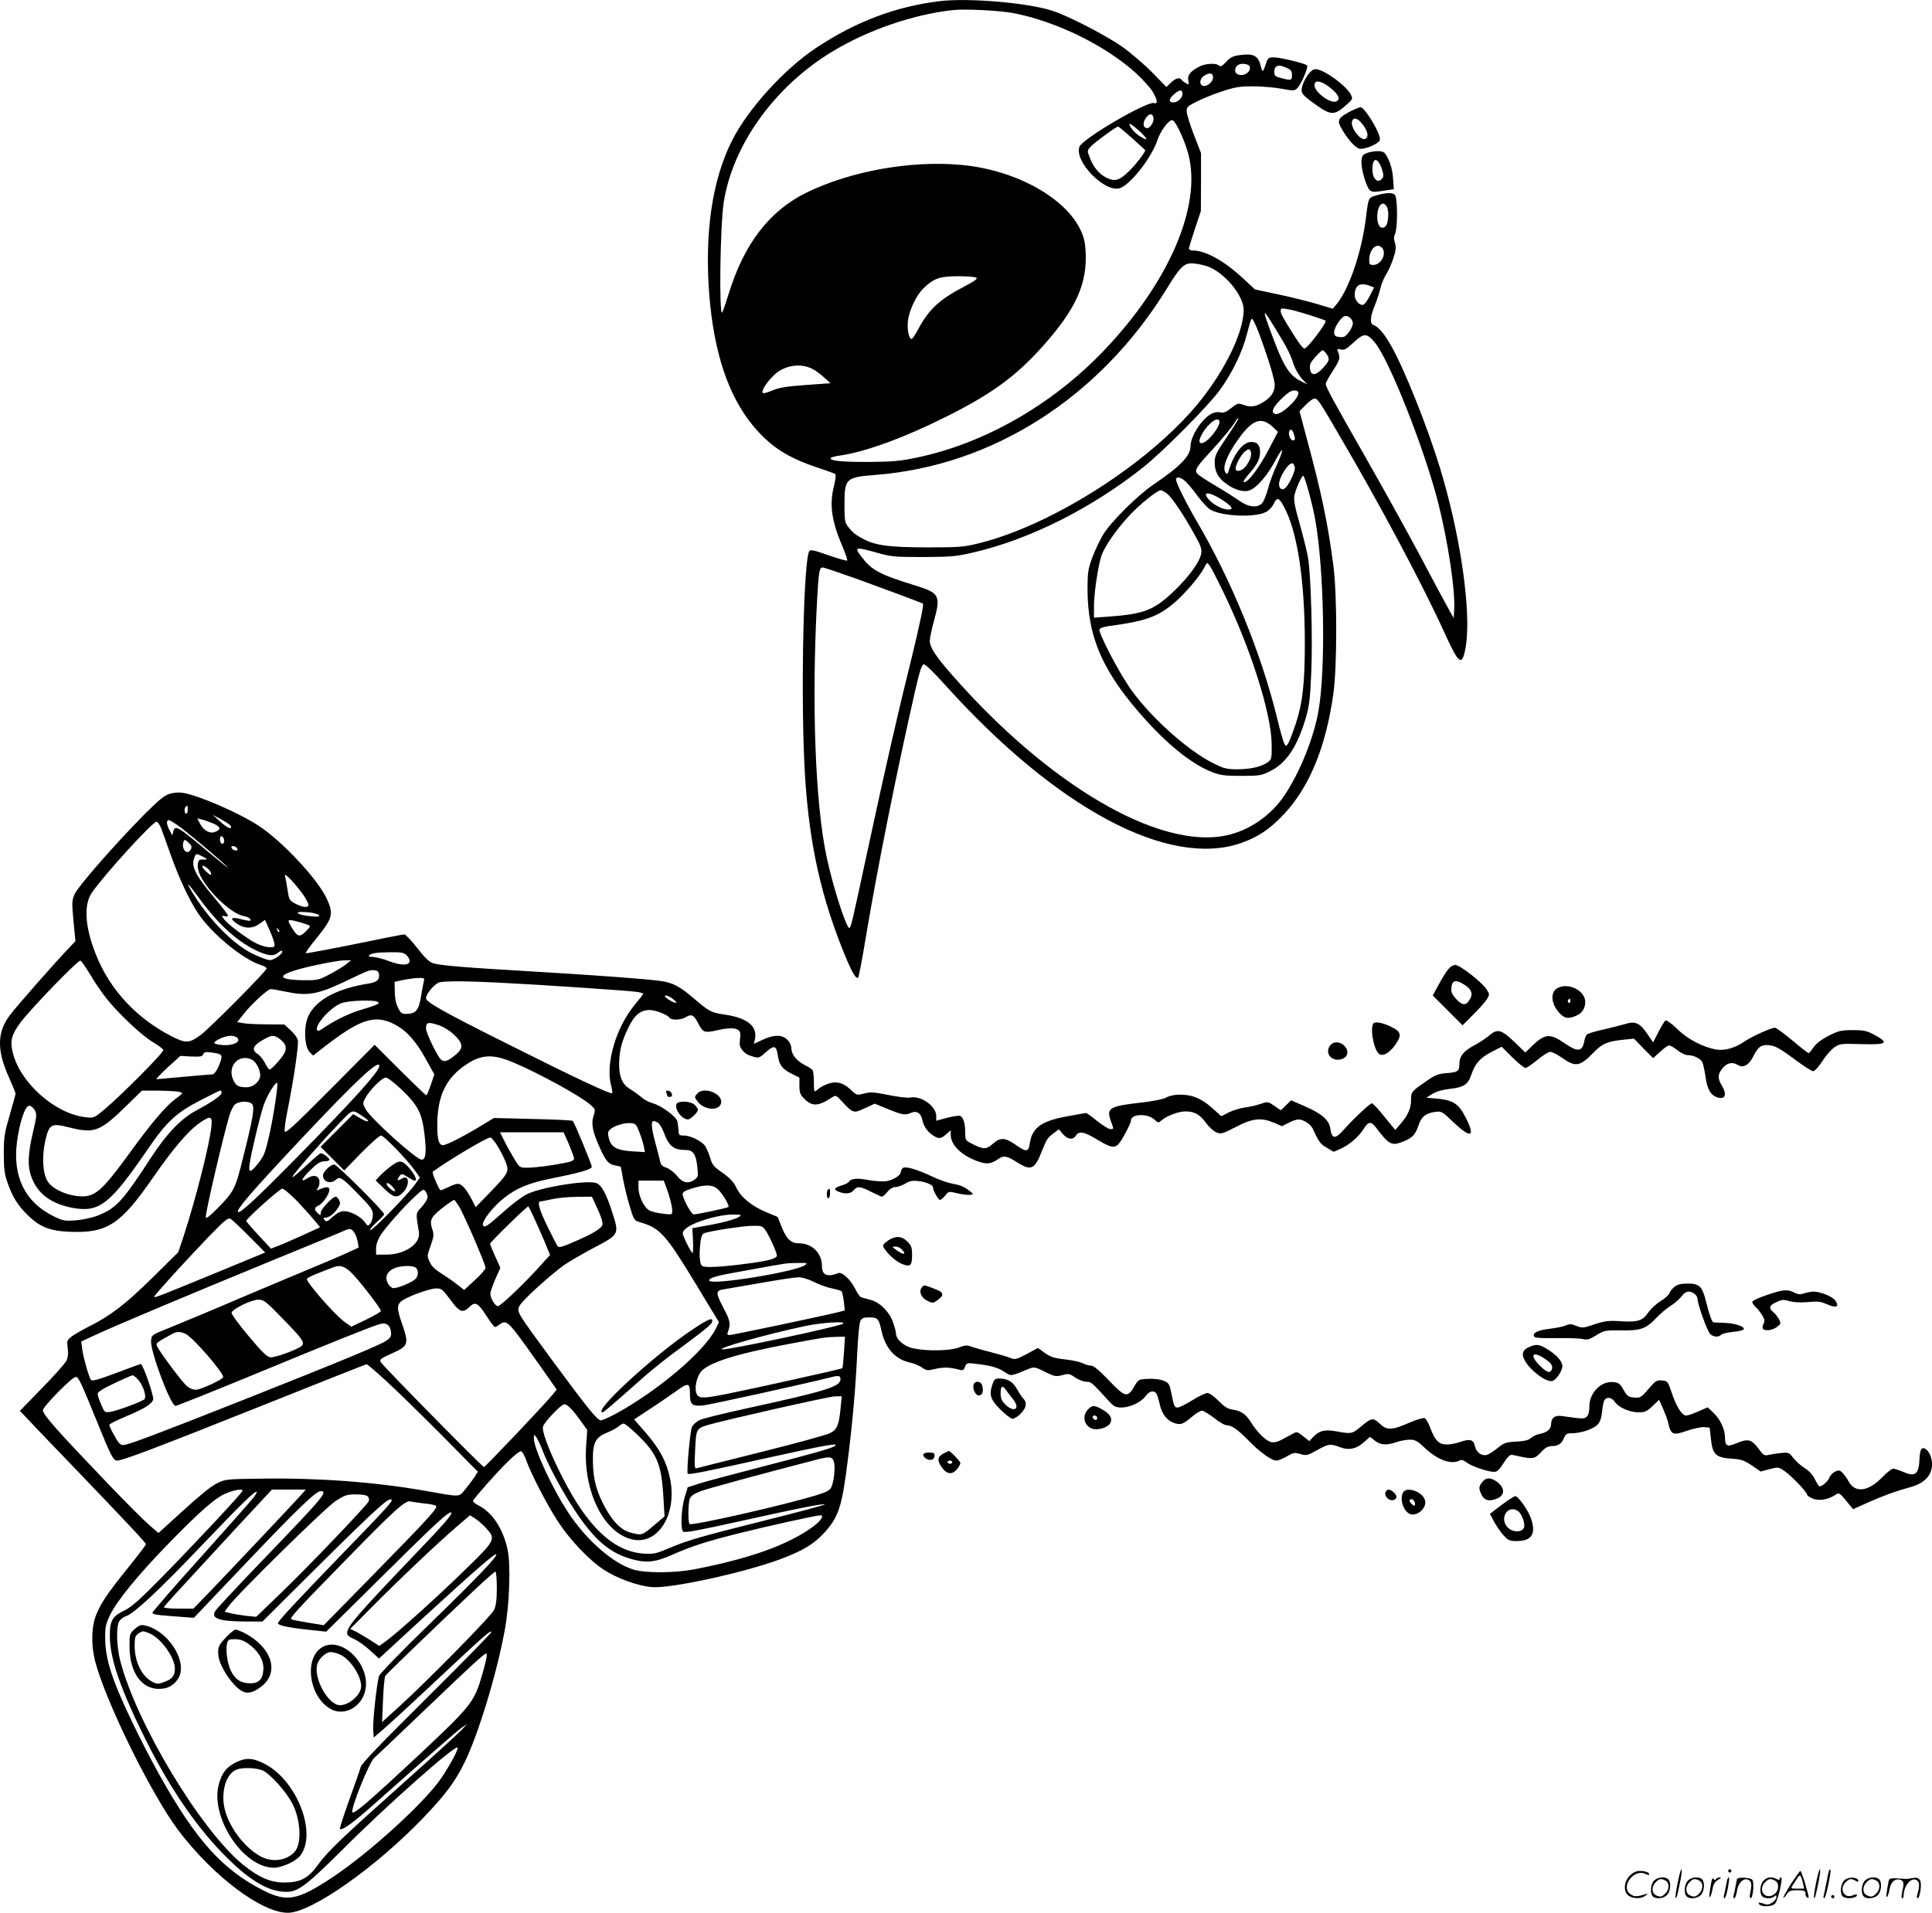 <svg version="1.0" xmlns="http://www.w3.org/2000/svg"
  viewBox="0 0 1200.307 1188.623"
 preserveAspectRatio="xMidYMid meet">
<g transform="translate(-0.343,1189.646) scale(0.1,-0.1)"
fill="#000000" stroke="none">
<path d="M5840 11889 c-273 -33 -522 -128 -766 -290 -199 -132 -425 -381 -523
-577 -123 -244 -171 -573 -141 -958 29 -359 118 -626 271 -812 108 -130 215
-200 404 -262 55 -18 104 -36 108 -40 5 -4 1 -34 -7 -68 -31 -118 -17 -222 51
-380 19 -46 33 -86 30 -89 -3 -3 -56 12 -117 33 -91 32 -112 37 -119 25 -34
-54 -52 -833 -31 -1304 20 -448 88 -789 230 -1150 59 -151 91 -210 105 -195 4
4 27 123 50 265 71 422 189 1012 303 1513 28 123 42 166 54 168 10 2 61 -47
135 -130 690 -765 1384 -1136 1835 -981 108 38 180 86 270 182 157 168 259
416 305 745 24 170 24 619 0 801 -34 260 -74 450 -164 783 l-46 173 38 39 c22
22 46 40 55 40 20 -1 28 -12 152 -225 259 -442 519 -929 660 -1240 86 -189
106 -202 127 -81 38 215 -32 700 -161 1120 -78 254 -219 608 -303 756 -40 71
-79 117 -107 126 -26 8 -23 52 7 123 13 33 29 81 35 108 6 26 22 64 35 84 13
20 33 65 45 100 16 51 18 69 10 96 -8 23 -8 38 0 54 17 32 17 223 0 244 -14
17 -58 15 -127 -6 -37 -12 -39 -16 -53 -134 -26 -212 -104 -443 -182 -538
l-24 -29 -107 32 c-60 17 -168 44 -242 59 l-135 29 -72 67 c-119 111 -235 175
-315 175 -13 0 -23 5 -23 12 0 6 17 61 37 122 l37 111 1 180 0 180 -44 113
c-24 62 -44 127 -45 144 -1 30 4 34 64 64 36 18 106 47 157 63 78 26 107 31
191 31 55 0 135 -7 178 -15 70 -13 79 -13 95 1 24 21 73 134 63 144 -13 13
-168 50 -207 50 -32 0 -37 -4 -48 -37 -19 -59 -22 -61 -34 -13 -14 59 -45 75
-123 65 -47 -6 -62 -13 -90 -42 -25 -27 -36 -33 -45 -24 -16 16 -83 14 -120
-5 -57 -29 -78 -55 -71 -87 5 -27 4 -28 -14 -18 -12 6 -24 16 -27 21 -11 18
-38 11 -67 -17 l-28 -27 -88 90 c-48 49 -130 119 -182 157 -104 73 -337 194
-440 227 -154 50 -526 81 -700 59z m460 -74 c268 -52 575 -203 764 -376 38
-35 82 -84 98 -108 31 -50 37 -84 13 -75 -40 16 -446 -221 -465 -271 -34 -89
151 -282 247 -259 64 16 201 189 237 299 18 56 69 125 92 125 19 0 76 -120
100 -210 86 -323 -121 -803 -531 -1229 -320 -333 -739 -571 -1155 -658 -104
-22 -153 -26 -295 -27 -170 -1 -250 7 -240 24 3 5 27 12 53 15 159 22 401 110
672 246 277 139 427 249 592 434 208 233 278 390 266 594 -4 60 -12 89 -36
138 -103 201 -411 366 -740 395 -314 28 -683 -39 -957 -172 -230 -112 -389
-318 -485 -631 -18 -57 -35 -108 -39 -114 -21 -33 -14 539 9 685 56 357 316
718 671 934 226 137 507 233 754 260 76 8 290 -3 375 -19z m1467 -331 c14 -38
-49 -71 -82 -44 -14 12 -9 40 9 52 20 14 66 8 73 -8z m228 -8 c29 -13 35 -20
35 -45 0 -35 -3 -36 -66 -20 -39 10 -44 15 -44 39 0 25 10 37 33 39 4 1 23 -6
42 -13z m-455 -61 c0 -28 -41 -61 -65 -51 -22 8 -18 43 7 60 34 24 58 20 58
-9z m-190 -102 c0 -25 -30 -53 -57 -53 -32 0 -29 23 8 54 32 27 49 27 49 -1z
m-180 -158 c0 -22 -23 -55 -39 -55 -22 0 -29 24 -16 51 23 44 55 47 55 4z
m-66 -94 c34 -36 27 -40 -19 -11 -30 18 -65 59 -65 75 0 10 52 -30 84 -64z
m-68 -22 c43 -40 81 -73 82 -75 7 -5 -57 -90 -100 -131 -59 -57 -85 -66 -134
-44 -49 22 -86 65 -109 126 -18 45 -18 46 6 72 25 26 157 123 169 123 4 0 42
-32 86 -71z m1584 -429 c16 -30 8 -111 -12 -123 -27 -18 -48 9 -48 60 0 74 35
110 60 63z m-32 -252 c34 -34 -3 -108 -53 -108 -21 0 -25 5 -25 30 0 66 45
111 78 78z m-1088 -115 c106 -34 230 -181 230 -272 0 -152 -139 -422 -325
-631 -319 -358 -881 -708 -1310 -817 -103 -26 -123 -28 -325 -28 -236 0 -324
11 -399 50 -55 29 -69 41 -99 79 -20 26 -22 40 -22 140 0 159 9 167 190 181
730 56 1396 481 1812 1157 82 134 106 158 156 158 22 0 63 -8 92 -17z m-1431
-72 c10 -6 -10 -21 -69 -52 -158 -82 -223 -141 -291 -266 -18 -35 -37 -63 -42
-63 -16 0 -29 57 -23 109 6 66 53 165 98 207 63 61 102 74 213 74 55 0 106 -4
114 -9z m2446 -51 l25 -10 -25 -50 c-14 -28 -33 -54 -41 -57 -22 -8 -54 26
-54 59 0 62 32 82 95 58z m-377 -181 c53 -17 99 -33 101 -35 11 -10 -113 -174
-132 -174 -7 0 -33 33 -58 73 -73 115 -89 143 -89 162 0 15 6 17 40 11 23 -3
85 -20 138 -37z m-210 -86 c73 -119 89 -150 113 -222 11 -31 34 -71 52 -89
l32 -34 -40 20 c-73 36 -109 96 -184 299 -58 159 -56 161 27 26z m480 38 c2
-13 -8 -37 -23 -57 -22 -29 -32 -35 -58 -32 -24 2 -33 8 -35 25 -3 23 27 77
56 100 20 17 56 -5 60 -36z m-532 -210 c25 -73 46 -151 47 -172 2 -47 -24 -85
-79 -116 -44 -26 -73 -28 -119 -11 -30 10 -36 8 -73 -22 -32 -25 -47 -31 -67
-26 -15 4 -37 0 -54 -8 -61 -32 -130 -138 -131 -202 0 -60 -64 -126 -225 -235
-102 -68 -270 -235 -319 -316 -20 -35 -51 -99 -67 -143 -26 -71 -29 -93 -29
-194 0 -303 98 -523 363 -815 150 -166 296 -279 415 -324 46 -18 79 -22 177
-22 111 0 124 2 177 28 103 50 171 153 224 332 22 76 27 120 34 283 9 207 -2
606 -20 712 -6 36 -29 129 -51 208 -31 106 -39 152 -34 178 7 39 45 124 55
124 9 0 57 -173 74 -270 56 -309 67 -928 21 -1190 -29 -167 -114 -380 -211
-525 -83 -126 -220 -220 -362 -250 -419 -89 -1106 314 -1706 1000 -99 112
-136 170 -136 209 0 17 11 71 25 121 44 158 35 176 -105 220 -234 72 -280 97
-345 182 -46 60 -38 63 92 26 93 -26 109 -28 293 -28 177 1 206 4 313 29 352
82 736 276 1057 532 122 98 397 375 469 473 78 105 143 240 171 351 12 46 24
89 28 94 8 14 45 -73 98 -233z m669 87 c88 -105 304 -650 391 -986 63 -245
110 -557 102 -677 l-3 -50 -36 65 c-20 36 -99 182 -174 325 -76 143 -227 415
-335 605 -209 366 -250 442 -250 462 0 7 21 44 46 83 43 67 46 77 29 118 -6
15 -4 17 18 12 21 -6 34 1 74 38 71 66 86 66 138 5z m-301 -70 c23 -32 20 -43
-21 -88 -45 -50 -76 -51 -81 -3 -3 25 5 40 34 72 20 23 40 41 45 41 4 0 15
-10 23 -22z m-3191 -95 c16 -8 47 -31 69 -51 l41 -37 -154 -11 c-122 -9 -165
-16 -207 -34 -29 -12 -55 -20 -59 -16 -17 17 59 116 111 143 66 35 139 37 199
6z m3017 -149 c0 -40 -113 -143 -145 -130 -27 10 -16 38 38 93 38 37 62 53 80
53 18 0 27 -5 27 -16z m-444 -273 c-67 -98 -76 -117 -76 -157 0 -58 21 -97 72
-134 55 -40 112 -55 149 -39 43 17 111 97 157 186 51 96 55 74 7 -32 -20 -42
-44 -108 -54 -146 -10 -39 -27 -79 -36 -89 -29 -32 -84 -26 -141 14 -27 19
-94 62 -149 94 -56 33 -107 67 -114 76 -17 20 -3 43 78 130 80 87 146 167 160
194 7 13 15 21 18 19 2 -3 -29 -55 -71 -116z m-46 91 c0 -11 -13 -38 -30 -60
-63 -88 -127 -95 -76 -8 41 70 106 112 106 68z m327 -25 l36 -34 -57 -109
c-59 -113 -127 -204 -153 -204 -9 0 0 17 27 48 53 60 72 96 72 139 0 43 -17
63 -55 63 -53 0 -110 -76 -143 -188 -6 -22 -24 -3 -24 26 1 37 32 103 85 177
87 123 143 144 212 82z m138 -59 c6 -22 4 -28 -9 -28 -17 0 -32 42 -21 60 9
15 22 2 30 -32z m-274 -141 c-6 -17 -21 -41 -33 -54 -24 -26 -58 -31 -58 -8 0
26 38 93 62 109 20 14 23 14 31 0 5 -9 4 -28 -2 -47z m277 -55 c3 -21 -29 -94
-55 -124 -20 -22 -43 -12 -43 19 0 45 60 138 84 130 6 -2 12 -13 14 -25z
m-685 -82 c14 -11 49 -52 77 -91 28 -38 65 -78 82 -89 70 -42 277 -52 347 -15
18 9 39 32 48 51 20 42 31 40 60 -12 85 -151 133 -456 133 -854 0 -250 -14
-374 -56 -500 -20 -60 -42 -117 -49 -126 -12 -16 -13 -16 -23 2 -6 11 -27 87
-47 169 -97 394 -282 848 -497 1213 -64 110 -128 238 -128 257 0 21 22 19 53
-5z m-108 -82 c31 -24 108 -140 174 -261 36 -64 42 -83 37 -112 -10 -52 -76
-143 -169 -232 -123 -118 -187 -143 -404 -158 l-93 -7 0 69 c0 80 23 236 44
309 18 59 88 161 175 256 64 69 174 158 196 158 7 0 25 -10 40 -22z m337 -35
c66 -42 80 -63 42 -63 -43 0 -114 43 -135 82 -17 31 31 21 93 -19z m13 -578
c168 -346 297 -752 299 -943 1 -88 0 -94 -24 -112 -38 -28 -107 -44 -190 -44
-66 0 -84 5 -150 38 -167 83 -414 310 -528 484 -75 113 -185 329 -178 347 2 8
26 16 53 20 232 31 306 57 408 142 65 54 162 167 190 222 17 34 18 34 32 15 9
-10 48 -86 88 -169z m-2298 91 c183 -66 425 -156 431 -161 6 -5 -27 -157 -68
-325 -88 -353 -167 -699 -280 -1225 -92 -428 -100 -465 -110 -465 -19 0 -100
251 -140 437 -72 333 -95 961 -60 1604 10 176 14 199 35 199 7 0 94 -29 192
-64z M8143 11448 c-29 -32 -53 -82 -53 -113 0 -19 14 -35 63 -71 118 -87 136
-89 212 -22 44 39 44 40 30 68 -26 50 -145 140 -205 155 -19 4 -31 0 -47 -17z
m119 -92 c57 -44 73 -78 43 -90 -38 -14 -135 58 -135 101 0 34 38 30 92 -11z
M8390 11203 c-70 -37 -80 -53 -57 -96 38 -71 92 -132 119 -135 34 -4 116 31
124 53 12 30 -92 205 -120 205 -8 0 -37 -12 -66 -27z m67 -65 c43 -48 55 -94
27 -105 -31 -11 -94 76 -80 112 8 22 29 19 53 -7z M8500 10947 c-31 -11 -35
-17 -38 -51 -4 -49 33 -173 56 -185 17 -9 25 -9 106 4 l39 6 -5 69 c-3 44 -14
86 -29 117 -21 43 -28 48 -59 50 -19 1 -51 -3 -70 -10z m86 -93 c12 -33 15
-51 8 -62 -27 -41 -64 -11 -64 52 0 73 30 78 56 10z M1059 6964 c-35 -11 -66
-36 -161 -131 -177 -179 -408 -443 -430 -491 -18 -41 -19 -51 -8 -169 l12
-125 -35 -37 c-101 -106 -336 -374 -373 -424 -80 -108 -81 -218 -3 -390 21
-48 39 -91 39 -96 0 -5 -16 -65 -36 -133 -32 -109 -37 -136 -37 -238 0 -94 4
-127 22 -180 31 -89 62 -140 123 -201 76 -76 140 -102 262 -107 235 -10 317
43 521 338 124 179 220 292 291 340 65 45 78 41 71 -22 -11 -113 -100 -461
-171 -678 l-35 -105 -164 -162 c-166 -163 -258 -234 -397 -303 -36 -18 -80
-44 -99 -57 -32 -25 -33 -28 -27 -74 5 -35 2 -57 -9 -80 -9 -17 -77 -94 -152
-170 l-136 -140 40 -42 c21 -23 151 -159 289 -302 356 -371 454 -476 454 -485
0 -4 -50 -70 -111 -146 -131 -162 -174 -227 -202 -303 -26 -71 -27 -181 -3
-276 64 -249 349 -829 517 -1052 216 -286 519 -514 682 -513 145 1 545 282
840 590 138 144 198 224 257 345 86 176 200 551 250 825 29 158 37 400 17 497
-28 129 -94 230 -180 274 -21 11 -37 24 -35 29 6 16 146 175 217 244 39 39 75
67 83 64 7 -3 22 -30 32 -59 28 -80 127 -272 195 -376 74 -114 192 -239 284
-300 82 -54 210 -101 299 -109 115 -11 578 90 804 175 137 52 203 92 266 160
91 99 112 162 147 442 30 230 51 473 60 674 5 105 13 190 20 203 9 18 20 22
55 22 52 0 60 -9 75 -80 23 -109 85 -180 175 -200 27 -6 62 -20 78 -32 28 -19
34 -20 83 -8 49 12 94 10 152 -6 18 -5 25 -1 32 19 9 23 14 25 53 20 103 -11
150 -24 189 -50 45 -30 38 -31 156 18 31 12 38 11 98 -19 60 -30 68 -31 108
-21 39 11 45 10 81 -15 21 -14 52 -26 68 -26 30 0 33 -2 135 -114 37 -41 47
-46 84 -46 53 0 122 33 150 71 21 30 50 38 66 17 5 -7 15 -38 22 -69 13 -62
47 -104 98 -118 34 -10 50 -3 107 46 22 18 47 33 57 33 9 0 43 -20 75 -45 31
-25 66 -45 76 -45 33 0 71 -26 138 -95 71 -73 143 -125 174 -125 10 0 39 12
64 26 41 24 48 25 84 15 37 -11 43 -10 103 23 72 41 83 42 142 20 56 -22 104
-12 151 31 l37 33 30 -24 c35 -28 74 -30 135 -9 23 8 60 15 82 15 33 0 47 -7
92 -50 79 -75 165 -107 216 -80 13 7 24 4 45 -11 29 -24 133 -59 171 -59 18 0
33 13 59 55 29 45 40 54 58 50 130 -29 131 -29 181 24 20 21 39 31 59 31 40 0
62 14 77 50 11 26 18 30 49 30 56 0 134 26 160 54 16 17 24 41 28 82 3 33 10
65 16 72 15 20 45 14 63 -13 22 -34 92 -65 147 -65 40 0 52 5 87 39 l41 39 25
-56 c13 -31 27 -67 30 -81 18 -82 29 -87 120 -55 38 13 85 23 104 22 l35 -3 8
-70 c10 -97 30 -116 127 -123 62 -4 79 -10 127 -42 l55 -38 55 15 c55 14 56
14 95 -13 43 -30 138 -130 138 -145 0 -6 16 -17 35 -25 39 -16 96 -7 141 23
25 16 24 17 93 -68 l17 -21 89 40 c96 43 176 72 267 97 105 28 152 96 129 183
-13 46 -47 74 -62 51 -5 -8 -9 -32 -10 -54 -3 -98 -25 -118 -97 -87 -28 12
-58 22 -67 22 -8 0 -39 -24 -68 -54 -86 -89 -169 -99 -208 -26 -10 19 -28 43
-38 54 -17 17 -24 18 -46 8 -14 -7 -30 -23 -35 -36 -8 -23 -45 -56 -62 -56 -4
0 -17 19 -28 42 -13 28 -35 53 -64 71 -24 15 -56 44 -71 63 -27 35 -29 36 -79
31 -28 -3 -63 -9 -77 -12 -23 -6 -31 -1 -60 39 -43 58 -65 64 -134 35 -64 -26
-74 -21 -75 41 -1 47 -30 108 -72 148 l-35 33 -58 -25 c-32 -15 -66 -26 -76
-26 -26 0 -60 54 -89 140 -25 74 -26 75 -61 78 -33 3 -41 -2 -84 -53 -45 -53
-51 -56 -89 -53 -36 3 -43 8 -66 48 -23 40 -31 45 -66 48 -76 6 -148 -69 -146
-154 0 -28 -6 -50 -16 -60 -16 -16 -22 -16 -156 3 -44 6 -66 -12 -66 -52 0
-28 -26 -51 -70 -59 -19 -3 -43 -15 -55 -25 -14 -14 -39 -20 -91 -23 -64 -3
-76 -7 -115 -39 -24 -20 -54 -39 -67 -43 -32 -10 -68 15 -75 54 -9 40 -30 47
-88 27 -25 -9 -64 -17 -86 -17 -49 0 -74 24 -103 102 -11 31 -28 59 -36 62 -9
3 -52 -10 -96 -29 -106 -47 -139 -48 -183 -5 -40 39 -51 37 -123 -24 -48 -40
-57 -41 -147 -24 -71 13 -107 4 -145 -37 l-22 -24 -38 30 c-35 28 -40 30 -63
17 -13 -7 -43 -23 -67 -36 -28 -16 -50 -21 -69 -17 -32 7 -87 61 -125 122 -32
52 -63 73 -115 80 -30 4 -50 17 -87 54 -27 28 -57 49 -69 49 -12 0 -54 -20
-94 -45 -40 -25 -81 -45 -91 -45 -20 0 -23 6 -40 93 -11 53 -15 60 -47 73 -21
9 -58 14 -96 12 -61 -3 -61 -3 -87 -48 -41 -71 -57 -67 -158 39 -60 63 -94 91
-110 91 -13 0 -36 7 -52 15 -16 8 -65 19 -110 24 -67 7 -90 15 -125 40 l-43
31 -70 -38 c-67 -35 -72 -36 -104 -23 -18 7 -73 23 -123 36 -49 12 -103 28
-119 34 -23 9 -37 8 -75 -6 -53 -21 -193 -24 -281 -6 -58 11 -110 55 -110 93
0 10 -9 44 -20 74 -25 66 -82 121 -142 136 -24 6 -48 13 -55 15 -7 2 -23 26
-37 53 -29 58 -81 106 -105 97 -68 -27 -101 -13 -101 44 0 80 -61 141 -141
141 -51 0 -79 26 -109 101 l-25 63 -74 31 c-90 38 -155 92 -184 153 -16 34
-39 58 -84 90 -54 37 -65 50 -77 92 -8 26 -22 60 -31 74 -21 31 -91 66 -133
66 -29 0 -32 3 -33 33 -1 17 -4 43 -8 57 -8 30 -100 96 -153 111 -21 5 -53 22
-71 38 -17 15 -48 37 -68 49 -49 30 -69 75 -69 154 1 84 14 138 56 226 39 81
76 112 134 112 37 0 113 -30 124 -49 11 -16 73 -13 101 5 33 21 50 13 74 -34
32 -63 39 -66 124 -47 98 22 143 12 140 -31 -1 -16 -3 -39 -4 -52 -2 -25 26
-60 56 -72 59 -22 63 -22 103 15 54 48 68 46 77 -12 9 -64 26 -88 85 -118 l50
-25 0 -51 c0 -42 5 -55 29 -79 50 -51 86 -50 172 6 26 17 26 16 69 -30 63 -68
68 -69 137 -36 l61 28 83 -34 c92 -37 106 -39 142 -23 35 16 63 -2 71 -45 8
-42 38 -81 77 -102 31 -16 40 -13 77 19 l22 20 0 -27 c0 -64 63 -127 165 -165
56 -21 84 -19 127 11 37 26 56 23 118 -17 88 -56 111 -46 154 62 32 81 37 89
75 117 l33 25 25 -30 c29 -34 63 -38 81 -9 19 30 51 24 132 -25 107 -64 119
-62 169 29 23 40 41 81 41 90 0 41 104 45 146 5 22 -21 25 -21 42 -6 31 28
106 57 150 57 57 0 90 -19 129 -73 18 -24 46 -50 63 -57 30 -12 37 -10 121 33
105 55 159 60 239 26 l48 -21 41 21 c22 12 50 21 62 21 31 0 76 -30 89 -59 37
-81 47 -94 87 -117 l42 -25 44 19 c53 24 112 74 143 124 29 46 45 48 76 8 83
-110 98 -117 175 -85 53 22 70 41 89 97 18 55 45 77 104 85 39 5 43 3 115 -66
107 -101 136 -91 76 28 -48 95 -81 114 -211 123 l-35 3 38 24 c25 15 63 26
108 31 88 10 113 26 134 90 23 68 56 105 128 141 l60 31 66 -66 c37 -36 73
-66 82 -66 8 0 41 23 74 50 33 28 69 50 80 50 12 0 43 -16 70 -35 88 -62 113
-58 203 35 51 52 85 66 187 76 l60 6 59 -61 60 -60 43 39 c23 22 49 40 56 40
8 0 31 -13 52 -30 21 -16 48 -30 60 -30 38 0 82 -20 94 -43 6 -12 15 -53 20
-90 11 -77 30 -113 68 -128 54 -20 69 14 33 73 -27 44 -25 70 6 107 27 33 60
40 93 20 33 -21 69 -3 95 49 31 61 49 76 91 74 45 -2 71 -16 178 -96 49 -36
96 -66 105 -66 10 0 35 28 57 62 22 35 56 73 75 86 33 23 42 24 170 20 157 -4
172 7 80 57 -48 26 -65 30 -136 30 -73 0 -88 -4 -150 -35 -44 -23 -76 -47 -92
-70 -13 -19 -27 -36 -31 -38 -4 -1 -49 34 -101 78 -52 44 -102 80 -110 80 -25
-1 -144 -55 -191 -87 -55 -38 -121 -57 -169 -49 -83 13 -183 65 -246 128 -36
34 -67 57 -73 53 -6 -3 -26 -36 -44 -71 l-33 -65 -38 55 c-45 66 -74 79 -136
59 -25 -7 -85 -23 -135 -34 -49 -11 -95 -25 -101 -30 -7 -5 -15 -25 -18 -43
-13 -67 -40 -69 -126 -10 -87 60 -119 57 -198 -19 l-42 -41 -58 56 c-90 88
-115 95 -167 49 -19 -16 -61 -44 -95 -62 -64 -34 -90 -67 -90 -116 0 -43 -10
-50 -77 -55 -53 -4 -71 -10 -125 -48 -97 -67 -98 -68 -98 -118 0 -52 -19 -96
-65 -149 l-33 -38 -21 25 c-12 14 -42 51 -68 83 -25 31 -51 57 -57 57 -12 0
-115 -97 -179 -169 -48 -54 -70 -52 -78 9 -8 57 -51 95 -162 143 l-82 36 -32
-31 -32 -31 -40 27 c-40 28 -40 28 -88 12 -26 -9 -70 -19 -98 -22 -27 -4 -71
-17 -97 -30 l-47 -24 -60 54 c-67 59 -125 82 -207 80 -28 -1 -62 -9 -75 -18
-16 -9 -75 -22 -154 -31 -202 -23 -219 -34 -190 -115 19 -53 19 -50 -4 -50
-10 0 -47 23 -81 50 -34 28 -65 50 -69 50 -3 0 -55 -9 -114 -20 -163 -29 -221
-70 -236 -169 -8 -55 -20 -56 -93 -5 -62 42 -90 43 -135 4 -41 -37 -59 -37
-123 -5 -50 25 -50 26 -50 75 0 55 -12 95 -32 102 -7 3 -43 -2 -81 -12 l-67
-18 0 29 c0 61 -94 129 -162 115 -16 -3 -77 4 -135 16 -91 18 -112 20 -151 9
-44 -11 -46 -11 -76 17 -41 39 -68 52 -106 52 -32 0 -82 -21 -112 -48 -17 -14
-18 -11 -18 49 0 35 -4 69 -8 75 -4 6 -26 21 -49 32 -51 27 -83 66 -83 104 0
17 -10 39 -25 53 -32 33 -83 33 -154 0 l-54 -25 7 30 c15 79 -46 130 -184 151
-91 14 -95 16 -190 96 -90 78 -134 102 -209 113 -77 12 -387 35 -806 60 -417
24 -569 37 -612 51 -23 7 -52 36 -98 95 -36 46 -72 84 -80 84 -8 0 -147 -27
-310 -61 -163 -33 -299 -58 -302 -56 -3 3 25 42 61 86 108 133 114 157 68 256
-58 121 -272 351 -420 449 -118 78 -362 185 -468 205 -26 5 -56 3 -85 -5z
m111 -99 c0 -14 -4 -25 -10 -25 -11 0 -14 33 -3 43 11 11 13 8 13 -18z m268
-102 c8 -25 -24 -11 -68 29 l-45 41 54 -29 c30 -16 56 -35 59 -41z m-110 16
c48 -20 51 -39 9 -53 -32 -12 -70 11 -92 54 l-16 31 28 -7 c15 -3 48 -15 71
-25z m-205 -22 c70 -53 285 -235 294 -250 3 -5 -50 37 -118 94 -190 160 -208
171 -219 129 l-6 -25 -17 32 c-20 38 -22 63 -4 63 6 0 38 -20 70 -43z m-118
-9 c9 -24 35 -95 57 -158 52 -147 115 -283 172 -369 84 -126 277 -285 389
-321 20 -6 37 -16 37 -22 0 -15 -355 -373 -411 -414 -71 -52 -92 -52 -182 -6
-218 113 -380 288 -467 505 -69 172 -78 310 -26 386 79 114 378 442 402 441 7
0 20 -19 29 -42z m389 -64 c7 -19 -2 -37 -15 -29 -12 8 -12 45 0 45 5 0 12 -7
15 -16z m-205 -66 c-22 -41 -62 3 -45 49 6 14 10 13 31 -7 19 -18 22 -27 14
-42z m289 4 c3 -9 -2 -13 -14 -10 -9 1 -19 9 -22 16 -3 9 2 13 14 10 9 -1 19
-9 22 -16z m-218 -47 c37 -19 37 -21 3 -20 -24 0 -28 -4 -31 -32 -2 -17 6 -49
17 -70 52 -103 194 -235 267 -249 32 -6 52 -20 42 -29 -2 -2 -27 2 -56 9 -61
17 -74 6 -32 -24 49 -35 98 -37 143 -6 l37 26 26 -58 c14 -31 28 -69 31 -84 5
-26 3 -28 -29 -28 -19 0 -56 11 -84 25 -59 30 -181 122 -201 152 -13 20 -13
21 6 16 12 -3 21 -1 21 4 0 5 -32 47 -71 94 -129 152 -160 210 -139 263 11 30
12 31 50 11z m50 -95 c6 -11 7 -20 3 -20 -10 0 -53 42 -53 52 0 14 39 -11 50
-32z m581 -149 c16 -25 29 -50 29 -58 0 -19 -35 -16 -80 7 -32 16 -40 27 -45
57 -12 74 -17 98 -21 118 -6 25 74 -61 117 -124z m-660 -3 c120 -166 233 -272
356 -334 75 -37 117 -43 145 -17 10 9 21 13 24 10 12 -12 -49 -57 -76 -57 -15
0 -65 19 -110 41 -125 63 -275 218 -379 392 -36 60 -17 43 40 -35z m752 -117
c10 -11 1 -13 -52 -8 -35 3 -68 11 -75 17 -8 9 3 11 52 8 34 -2 68 -10 75 -17z
m-111 -47 c32 -9 58 -20 58 -23 0 -4 -14 -20 -30 -36 -37 -35 -50 -30 -87 33
-29 48 -26 49 59 26z m-134 -59 c-3 -3 -9 2 -12 12 -6 14 -5 15 5 6 7 -7 10
-15 7 -18z m793 -146 c11 -11 19 -28 17 -37 -5 -27 -56 -26 -131 3 -37 14 -82
25 -99 25 -19 0 -28 4 -22 9 15 14 43 19 132 20 70 1 85 -2 103 -20z m-1965
-122 c28 -48 74 -115 102 -149 73 -92 218 -228 286 -268 33 -19 61 -41 64 -48
5 -15 -259 -280 -367 -371 -64 -53 -65 -53 -118 -47 -192 23 -410 219 -452
409 -16 67 -4 107 51 181 62 83 357 388 371 383 6 -2 34 -42 63 -90z m1591 70
c-15 -13 -60 -41 -100 -62 -66 -36 -79 -40 -147 -40 -223 0 -190 43 75 98 66
14 138 26 160 26 l40 0 -28 -22z m201 -65 c5 -33 -13 -49 -61 -57 -198 -31
-329 -100 -377 -201 -31 -62 -26 -192 7 -225 l22 -22 56 44 c234 182 323 213
446 152 75 -38 135 -103 197 -216 l54 -97 -22 -65 c-12 -36 -25 -65 -28 -65
-4 0 -77 71 -164 157 l-157 157 -278 -280 c-231 -232 -278 -275 -281 -257 -2
13 6 69 17 125 39 192 71 413 65 440 -3 15 -23 43 -45 62 l-39 36 -108 1 c-59
0 -124 3 -146 7 l-39 7 40 50 c50 64 150 155 169 155 8 0 50 -7 92 -16 134
-28 195 -18 358 58 165 79 162 77 194 75 18 -1 26 -9 28 -25z m279 -44 c-4
-13 -11 -56 -18 -95 -14 -83 -31 -105 -86 -107 -34 -1 -39 3 -57 39 -13 26
-20 61 -20 100 l-1 60 55 12 c30 6 72 12 94 12 35 1 38 -1 33 -21z m468 -8
c242 -12 765 -47 843 -56 28 -3 52 -9 52 -13 0 -3 -23 -33 -51 -66 -119 -142
-186 -372 -148 -508 6 -22 8 -41 5 -44 -8 -9 -253 107 -661 312 -390 195 -495
255 -495 278 0 29 59 96 87 100 54 8 160 7 368 -3z m1082 -104 c23 -20 24 -24
8 -20 -11 3 -31 14 -45 24 -19 15 -21 20 -8 20 9 0 30 -11 45 -24z m-1838 -15
c18 -11 8 -16 -119 -55 -72 -23 -160 -68 -232 -118 -24 -17 -34 -3 -20 27 24
51 103 125 151 139 52 16 198 20 220 7z m385 -147 c27 -10 68 -35 92 -59 55
-52 57 -82 12 -120 -49 -42 -74 -51 -94 -34 -22 18 -94 167 -94 194 0 40 13
43 84 19z m-1255 -78 c21 -25 -27 -48 -91 -44 -29 2 -53 8 -53 13 0 15 66 45
101 45 17 0 37 -6 43 -14z m270 -12 c35 -29 39 -58 14 -94 -22 -34 -75 -90
-85 -90 -4 0 -17 18 -28 40 -11 22 -31 47 -45 56 -45 29 -30 57 55 101 36 19
55 16 89 -13z m-378 -90 c14 -8 11 -27 -11 -78 -13 -28 -27 -46 -38 -46 -9 0
-89 -7 -177 -15 -88 -8 -164 -15 -169 -15 -6 0 26 33 69 73 l79 72 68 -4 c57
-2 69 0 74 14 6 14 15 16 51 11 25 -3 49 -8 54 -12z m1820 -49 c161 -68 422
-211 482 -265 30 -27 31 -28 18 -68 -16 -49 -6 -99 40 -200 37 -82 53 -100 95
-108 19 -3 34 -7 34 -8 1 0 7 -37 15 -80 8 -43 26 -118 41 -166 26 -87 27 -88
68 -100 121 -36 156 -75 344 -385 l142 -235 -21 -43 c-71 -140 -357 -382 -620
-526 -42 -22 -83 -41 -92 -41 -22 0 -78 69 -293 360 -232 316 -230 312 -214
350 12 30 184 187 278 255 30 21 111 68 180 105 163 85 163 86 121 217 -38
122 -71 181 -105 189 -69 17 -342 -28 -428 -71 -28 -14 -91 -61 -141 -106
-107 -95 -123 -106 -131 -85 -8 22 57 108 125 163 79 65 160 99 308 128 171
34 243 55 243 71 0 14 -108 276 -118 285 -4 4 -116 9 -249 12 l-241 6 -84 -51
c-102 -62 -212 -118 -232 -118 -26 0 -36 35 -36 122 0 186 55 299 187 384 90
58 161 61 284 9z m-1620 15 c24 -13 49 -61 49 -95 0 -38 -42 -75 -84 -75 -48
0 -65 8 -81 41 -45 87 32 173 116 129z m789 -37 c0 -34 -150 -201 -507 -564
-256 -260 -359 -356 -371 -344 -13 13 89 131 403 465 330 351 475 486 475 443z
m140 -149 c101 -97 126 -146 141 -279 13 -110 8 -155 -18 -155 -33 0 -316 255
-348 314 -19 35 -19 37 -2 69 27 50 104 127 127 127 12 0 54 -32 100 -76z
m-785 -70 c-20 -137 -52 -284 -71 -329 -16 -38 -71 -105 -86 -105 -7 0 -8 18
-3 48 10 68 62 287 86 359 19 58 75 150 85 140 3 -2 -2 -53 -11 -113z m-596
57 c24 -6 23 -8 -25 -43 -60 -44 -149 -149 -279 -328 -186 -256 -225 -288
-333 -276 -78 9 -156 48 -183 92 -30 50 -36 150 -15 248 24 107 37 115 147 87
159 -40 192 -28 358 134 l96 94 105 0 c58 -1 116 -4 129 -8z m261 -6 c0 -16
-63 -59 -160 -111 -92 -49 -184 -145 -280 -294 -180 -276 -216 -314 -339 -361
-31 -11 -89 -23 -128 -26 -67 -5 -78 -3 -136 25 -178 88 -256 246 -228 462 16
122 50 225 76 225 10 0 26 -12 34 -27 14 -24 13 -36 -9 -130 -34 -144 -37
-219 -10 -289 38 -102 124 -165 258 -189 164 -29 229 23 467 370 112 164 174
222 320 297 66 34 123 63 128 63 4 0 7 -7 7 -15z m190 -70 c17 -20 4 -93 -57
-335 -48 -194 -56 -209 -161 -315 -45 -46 -68 -63 -70 -53 -4 21 99 466 145
627 8 29 24 62 34 72 24 24 91 26 109 4z m695 -81 c45 -29 26 -36 -21 -8 l-46
27 -101 -101 -102 -102 73 -73 74 -74 105 108 c59 60 114 109 124 109 18 0
171 -159 215 -224 l26 -37 -29 -41 c-41 -60 -270 -294 -279 -286 -4 4 14 26
39 49 26 22 47 45 47 50 0 17 -293 309 -310 309 -23 0 -70 -45 -70 -68 0 -40
48 -56 81 -26 24 22 38 13 142 -94 75 -77 87 -94 87 -124 0 -19 -7 -43 -15
-54 -15 -19 -16 -18 -36 9 -26 35 -88 67 -129 67 -20 0 -42 -11 -69 -35 -33
-30 -40 -33 -51 -20 -10 12 -9 15 6 15 23 0 56 26 78 62 14 21 15 31 6 47 -6
12 -15 21 -21 21 -19 0 -90 -75 -92 -97 -1 -21 -2 -21 -19 -6 -24 22 -23 36 4
48 27 12 68 71 68 98 0 20 -18 21 -65 1 -18 -7 -18 -6 -7 9 7 8 12 28 10 44
-4 34 -37 42 -74 18 -49 -32 -38 -3 18 51 43 42 63 54 87 54 17 0 31 4 31 9 0
11 -39 41 -53 41 -5 0 -34 -24 -65 -53 -88 -81 -112 -101 -112 -94 0 11 174
211 277 318 106 110 88 105 168 53z m1825 -34 c10 -5 26 -31 36 -57 33 -90 62
-113 140 -113 44 0 62 -28 70 -107 6 -55 5 -61 -17 -77 -40 -28 -74 -21 -110
24 -18 22 -47 44 -65 50 -25 8 -35 19 -39 38 -3 15 -17 70 -32 124 -23 86 -26
128 -8 128 4 0 15 -4 25 -10z m-114 -60 c12 -30 24 -70 28 -89 l6 -34 -80 5
c-95 6 -130 25 -144 82 -8 29 -6 40 6 52 22 23 88 44 128 41 33 -2 36 -6 56
-57z m-438 -74 c17 -41 32 -81 32 -89 0 -11 -17 -19 -52 -26 -84 -17 -189 -31
-240 -31 -46 0 -47 1 -81 58 -19 31 -47 81 -61 110 l-26 52 197 0 198 0 33
-74z m-441 -15 c18 -30 40 -74 49 -98 22 -57 16 -68 -99 -187 l-88 -91 -26 50
c-32 62 -61 95 -85 95 -10 0 -36 -9 -58 -20 -22 -11 -44 -20 -49 -20 -9 0 -56
110 -49 115 90 67 340 216 358 213 8 -2 30 -28 47 -57z m1046 -253 c22 -60 37
-119 37 -147 0 -23 -2 -24 -57 -17 -31 4 -68 12 -82 19 -35 16 -71 90 -71 144
l0 43 79 0 78 0 16 -42z m326 -17 c30 -33 68 -98 60 -105 -6 -6 -193 -46 -215
-46 -13 0 -54 69 -68 116 -7 23 8 32 84 53 69 18 110 13 139 -18z m-2615 -73
c43 -46 91 -100 108 -121 l30 -37 -89 -41 c-48 -22 -117 -52 -152 -67 l-64
-25 -78 84 c-43 46 -77 86 -76 89 8 20 209 200 224 200 10 0 53 -37 97 -82z
m806 29 c0 -11 -16 -38 -36 -60 -39 -43 -38 -34 -18 -157 12 -72 -86 -140
-203 -140 l-63 0 0 38 c0 25 10 54 28 83 34 52 142 174 215 242 47 44 53 46
64 30 7 -9 13 -26 13 -36z m1056 -73 c22 -48 34 -85 30 -98 -6 -25 -59 -56
-186 -111 -65 -28 -85 -33 -92 -23 -5 7 -32 58 -59 114 -55 112 -70 164 -48
165 8 0 41 6 74 14 33 7 102 14 153 14 l93 1 35 -76z m-861 16 c30 -48 165
-360 165 -382 0 -9 -30 -44 -67 -77 l-66 -61 -31 25 c-17 14 -51 39 -76 55
-80 52 -91 61 -108 97 -16 33 -15 37 7 99 19 53 21 70 12 96 -18 50 -13 72 22
105 29 28 104 83 113 83 2 0 15 -18 29 -40z m460 -57 c15 -32 45 -100 67 -151
l39 -94 -60 -66 c-96 -108 -247 -252 -264 -252 -18 0 -47 48 -47 78 0 11 14
51 31 90 l31 70 -31 69 c-17 37 -32 73 -33 80 -2 8 226 231 238 233 1 0 14
-26 29 -57z m1282 -7 c-21 -16 -106 -39 -217 -58 l-75 -14 4 -77 c2 -42 0 -77
-3 -77 -6 0 -41 65 -56 105 -8 20 -5 29 12 45 43 40 203 89 293 89 53 0 58 -1
42 -13z m-3044 -124 l98 -99 -293 -121 c-377 -155 -400 -164 -396 -153 5 15
203 232 336 370 103 106 122 122 138 113 11 -6 63 -55 117 -110z m3206 40 c23
-33 71 -139 71 -157 0 -19 -49 -33 -170 -49 -177 -24 -279 -29 -295 -16 -16
13 -19 75 -9 154 6 38 11 47 31 52 70 18 236 42 290 43 57 1 63 -1 82 -27z
m-2554 -16 c9 -13 18 -39 21 -58 l6 -34 -78 -36 c-44 -20 -131 -57 -194 -83
-63 -26 -263 -110 -445 -187 -181 -78 -384 -162 -450 -189 -120 -48 -120 -48
-123 -84 -6 -65 122 -405 152 -405 8 0 223 86 478 191 515 213 743 304 793
318 40 11 65 -9 68 -55 2 -21 -5 -33 -30 -49 -39 -27 -273 -124 -868 -360
-563 -223 -731 -286 -763 -288 -20 -2 -30 8 -58 58 -19 33 -33 64 -31 68 1 5
48 28 104 52 112 47 159 76 168 104 6 20 -63 221 -77 221 -4 0 -73 -25 -154
-56 -115 -43 -149 -52 -156 -42 -14 23 -45 131 -53 186 l-7 52 84 39 c107 51
626 269 1133 477 220 90 409 168 420 174 32 14 44 12 60 -14z m2802 -200 c-56
-43 -597 -130 -597 -97 0 18 38 29 243 65 253 46 233 43 307 44 57 1 63 0 47
-12z m-2826 -43 c42 -38 189 -227 189 -243 0 -5 -41 -30 -92 -54 l-92 -44 -42
30 c-58 41 -234 242 -234 266 0 9 56 33 170 75 35 13 62 5 101 -30z m407 25
c17 -17 15 -52 -5 -71 -26 -23 -114 -58 -137 -55 -12 2 -27 16 -34 32 -19 38
-3 72 41 91 40 18 119 19 135 3z m2473 -88 c33 -17 83 -35 112 -40 28 -6 55
-14 59 -18 4 -4 10 -32 14 -63 l6 -56 -43 -11 c-91 -23 -657 -142 -674 -142
-12 0 -15 5 -10 18 19 50 16 69 -24 145 -52 99 -52 113 -3 121 20 3 125 22
232 40 107 19 212 35 233 35 23 1 61 -11 98 -29z m-2260 -110 c57 -78 77 -86
119 -45 36 35 53 26 106 -56 24 -38 48 -69 52 -69 5 0 17 7 28 15 41 31 55 20
165 -133 58 -81 125 -175 148 -209 l43 -62 -27 -33 c-55 -67 -417 -448 -425
-448 -10 0 -628 628 -641 652 -9 16 -1 22 58 49 117 52 119 58 73 193 -33 94
-32 118 5 142 44 29 169 73 207 74 35 0 41 -5 89 -70z m-1049 -110 c128 -131
145 -154 128 -175 -17 -21 -168 -77 -198 -73 -20 2 -54 36 -134 132 -60 71
-107 136 -106 145 5 23 123 81 166 81 34 0 46 -9 144 -110z m3487 -40 c-32
-19 -700 -161 -746 -159 -54 2 270 94 512 145 111 23 265 32 234 14z m-4080
-64 c47 -25 231 -237 231 -267 0 -14 -140 -79 -171 -79 -14 0 -38 9 -52 21
-26 19 -163 202 -186 246 -12 23 -9 25 94 81 27 15 51 15 84 -2z m4088 -112
c-4 -54 -8 -99 -10 -100 -5 -5 -549 -126 -715 -159 -160 -32 -183 -31 -194 10
-9 34 4 89 27 123 42 58 210 113 550 177 214 40 225 42 294 44 l54 1 -6 -96z
m-2851 -173 c60 -54 214 -205 343 -334 l233 -236 -19 -31 c-11 -17 -37 -52
-58 -77 -43 -52 -23 -51 -255 -10 -308 54 -661 80 -1005 75 -227 -3 -231 -3
-285 -30 -35 -17 -111 -79 -208 -168 l-154 -140 -59 51 c-32 28 -143 139 -247
247 -332 347 -412 438 -412 465 0 22 181 207 204 207 17 0 30 -27 133 -280 85
-210 100 -240 124 -240 35 0 265 88 899 341 355 142 648 258 651 258 3 1 55
-43 115 -98z m-1532 -1 c33 -40 53 -109 34 -121 -27 -18 -175 -72 -209 -76
-35 -5 -36 -4 -57 45 -12 28 -22 58 -22 67 0 11 34 33 103 65 56 27 107 49
114 50 6 0 23 -14 37 -30z m4361 5 c0 -45 -89 -73 -580 -180 -143 -31 -276
-64 -295 -73 -19 -9 -41 -29 -48 -44 -11 -25 -34 -275 -26 -289 5 -9 110 12
514 102 339 75 440 93 397 68 -25 -15 -139 -47 -472 -133 -159 -41 -324 -85
-365 -98 l-74 -24 -18 -59 c-22 -71 -28 -199 -11 -216 9 -9 86 5 330 59 396
88 529 114 550 110 10 -2 -174 -51 -407 -109 -337 -84 -448 -116 -537 -154
-107 -45 -116 -47 -182 -43 -186 14 -346 164 -504 475 -84 166 -131 291 -119
317 16 36 113 136 131 136 20 0 51 -32 105 -107 l38 -53 -7 -98 c-20 -277 106
-537 282 -581 163 -41 286 154 239 379 -22 104 -63 181 -149 281 l-74 85 91
60 c50 32 124 83 165 112 83 60 91 58 91 -19 0 -61 15 -73 83 -66 41 4 649
138 797 176 45 11 55 9 55 -14z m1 -177 c-10 -108 -22 -135 -65 -157 -20 -11
-210 -63 -422 -116 -211 -53 -393 -98 -403 -102 -18 -5 -19 0 -14 113 6 129 8
134 78 155 106 31 752 177 789 178 l44 1 -7 -72z m-1265 -165 c125 -120 152
-184 164 -390 l7 -120 -66 -56 c-73 -62 -75 -63 -143 -45 -57 14 -108 63 -156
149 -57 103 -78 179 -80 289 -2 122 14 154 91 185 29 12 60 29 69 38 10 9 24
17 31 17 8 0 45 -30 83 -67z m-590 -92 c33 -90 125 -262 200 -375 128 -194
223 -274 370 -312 82 -21 139 -14 237 30 123 54 207 82 419 135 180 45 479
111 503 111 26 0 4 -34 -46 -71 -153 -112 -391 -198 -739 -265 -121 -23 -302
-24 -377 -1 -125 38 -290 181 -402 351 -100 150 -216 401 -216 465 1 25 1 25
15 7 8 -11 24 -45 36 -75z m1815 -86 c7 -39 -2 -115 -18 -151 -9 -19 -30 -30
-92 -49 -199 -61 -768 -191 -788 -179 -11 7 -10 127 1 157 7 18 26 31 68 47
46 17 361 103 728 198 78 20 93 16 101 -23z m-3676 -173 c0 -11 -277 -308
-500 -536 -134 -136 -188 -185 -229 -205 -81 -39 -96 -65 -95 -164 1 -141 66
-327 225 -647 155 -309 325 -555 511 -736 142 -140 256 -204 360 -204 73 0
124 38 349 262 273 274 699 651 715 635 8 -7 -41 -100 -99 -187 -100 -151
-454 -473 -689 -627 -206 -135 -273 -147 -415 -76 -258 130 -423 314 -653 727
-46 82 -118 222 -160 310 -131 273 -172 399 -173 531 -1 70 3 89 30 145 42 88
175 251 368 449 198 203 292 285 359 310 54 21 96 27 96 13z m374 -14 c-28
-34 -475 -507 -584 -620 l-95 -98 -93 0 c-52 0 -92 4 -90 9 3 9 68 80 446 489
l225 242 105 0 105 0 -19 -22z m-307 -30 c-14 -18 -161 -184 -326 -368 -166
-184 -301 -340 -301 -346 0 -8 30 -14 88 -18 48 -4 106 -8 128 -10 l42 -3 327
344 c317 333 431 443 460 443 49 0 21 -33 -353 -422 -157 -163 -292 -308 -301
-322 -29 -47 23 -65 188 -66 l105 0 370 368 c346 342 416 405 432 389 9 -9
-31 -53 -320 -351 -278 -288 -386 -404 -386 -417 0 -13 65 -27 188 -40 l112
-12 338 334 c334 332 427 418 439 406 9 -10 -46 -73 -237 -272 -347 -363 -410
-436 -410 -477 0 -13 14 -25 43 -37 23 -10 68 -41 99 -70 l56 -51 278 256
c310 284 442 399 450 392 11 -11 -112 -140 -409 -429 -176 -170 -315 -314
-319 -328 -14 -49 -39 -277 -36 -329 l3 -53 55 47 c30 25 179 162 330 304 308
288 338 315 347 306 4 -3 -176 -187 -400 -409 -290 -288 -408 -410 -413 -432
-4 -16 -36 -108 -71 -204 -34 -96 -61 -177 -58 -180 13 -12 82 37 215 156 356
316 514 454 543 474 l32 22 -35 -38 c-19 -20 -172 -160 -340 -310 -397 -354
-489 -442 -549 -524 -63 -88 -111 -113 -212 -113 -85 0 -158 32 -256 111 -262
214 -660 874 -762 1265 -23 89 -27 208 -8 245 6 13 27 29 45 35 50 17 206 163
470 440 242 254 331 340 340 332 3 -3 -7 -20 -21 -38z m713 8 c7 -10 8 -21 3
-31 -18 -31 -369 -399 -533 -557 l-165 -159 -60 6 c-33 4 -77 11 -98 16 l-38
10 23 32 c47 68 603 615 667 656 58 37 70 41 126 41 42 0 66 -5 75 -14z m346
-42 c34 -3 67 -10 75 -14 17 -11 -29 -62 -398 -439 l-298 -304 -99 16 c-54 9
-100 18 -103 21 -10 9 35 58 330 360 316 324 378 380 411 372 12 -3 49 -8 82
-12z m385 -151 c64 -70 62 -76 -114 -248 -165 -162 -410 -384 -494 -448 l-53
-39 -62 40 c-35 22 -76 46 -91 53 l-28 13 133 134 c167 169 429 417 532 504
l79 68 29 -18 c16 -9 47 -36 69 -59z m69 -374 c0 -74 -5 -111 -17 -137 -17
-38 -429 -456 -602 -612 l-94 -85 6 137 c3 75 9 143 14 150 8 13 346 339 567
546 60 56 113 102 117 102 5 0 9 -45 9 -101z m-90 -537 c-51 -174 -67 -194
-383 -491 -335 -313 -422 -387 -425 -364 -5 34 105 305 135 334 16 14 132 124
258 245 420 401 440 418 443 400 2 -9 -11 -65 -28 -124z M4308 3636 c-238
-158 -630 -518 -560 -516 7 1 64 50 248 213 48 43 135 113 192 155 196 145
237 178 240 195 6 29 -21 19 -120 -47z M2434 4651 c-21 -16 -52 -42 -68 -59
l-29 -31 52 -50 c58 -57 81 -62 116 -27 47 47 42 118 -6 88 -27 -17 -33 -11
-15 14 16 20 13 21 76 -18 46 -29 31 22 -23 80 -38 39 -53 40 -103 3z m24
-156 c-9 -9 -59 36 -52 47 4 6 17 0 32 -16 14 -14 23 -28 20 -31z M840 1773
c-31 -28 -32 -32 -32 -105 0 -180 89 -288 219 -263 46 8 90 52 98 98 21 111
-98 268 -223 293 -23 5 -36 0 -62 -23z m93 -27 c71 -30 157 -150 157 -219 0
-43 -16 -64 -64 -82 -40 -15 -46 -15 -74 -1 -67 35 -111 122 -112 223 0 53 3
64 22 77 27 19 30 19 71 2z M1406 1720 c-45 -48 -50 -60 -46 -109 5 -65 82
-184 143 -221 35 -22 72 -14 123 25 117 89 67 246 -108 336 -21 10 -44 19 -51
19 -8 0 -35 -22 -61 -50z m137 -36 c60 -41 97 -99 97 -153 -1 -67 -26 -96 -84
-95 -56 1 -90 23 -117 75 -23 45 -35 132 -25 173 6 23 11 26 49 26 29 0 54 -8
80 -26z M2010 1663 c-122 -64 -89 -315 52 -389 87 -45 197 21 213 130 24 155
-146 321 -265 259z m103 -47 c69 -28 144 -148 133 -210 -10 -51 -78 -106 -130
-106 -72 0 -165 164 -142 253 8 34 54 77 83 77 13 0 38 -6 56 -14z M1474 947
c-62 -30 -90 -63 -110 -135 -59 -204 149 -522 341 -522 50 0 135 39 163 74
107 136 -16 461 -214 568 -74 40 -119 44 -180 15z m162 -53 c47 -22 144 -130
182 -202 54 -101 62 -253 16 -303 -52 -58 -145 -68 -218 -25 -115 67 -215 218
-224 336 -7 97 26 178 82 200 36 15 126 11 162 -6z M8997 5868 c-14 -18 -40
-61 -58 -95 l-34 -63 92 -92 93 -93 68 68 c37 37 75 80 84 95 16 27 16 30 -1
58 -27 44 -167 154 -196 154 -15 0 -33 -12 -48 -32z m100 -88 c45 -27 59 -56
42 -87 -24 -46 -46 -48 -84 -10 -22 22 -35 45 -35 60 0 60 22 71 77 37z M9683
5758 c-50 -24 -45 -100 10 -158 32 -33 52 -37 102 -16 38 16 58 47 57 89 -2
67 -102 118 -169 85z m77 -84 c0 -8 -5 -12 -10 -9 -6 4 -8 11 -5 16 9 14 15
11 15 -7z M8540 5540 c-29 -18 -3 -171 33 -194 23 -15 62 7 97 55 41 57 39 80
-7 106 -50 28 -107 43 -123 33z M8264 5395 c-31 -48 17 -99 75 -80 36 11 46
43 24 74 -28 37 -76 41 -99 6z M4144 5105 c3 -9 6 -19 6 -21 0 -2 7 -4 16 -4
22 0 13 34 -10 38 -14 3 -17 0 -12 -13z M4336 5101 c-19 -21 -19 -22 1 -49 40
-54 133 -62 146 -12 15 58 -105 108 -147 61z M4206 5035 c-12 -33 34 -95 72
-95 15 0 62 45 62 60 0 5 -9 19 -20 30 -25 25 -105 28 -114 5z M5611 4637 c-6
-6 -11 -17 -11 -23 0 -22 -48 -51 -92 -58 -24 -3 -74 1 -113 8 -68 13 -106 9
-119 -13 -4 -6 -25 -16 -46 -22 -46 -14 -50 -26 -14 -39 40 -15 73 -12 91 10
23 27 40 25 109 -10 32 -16 63 -30 67 -30 5 0 20 14 34 30 15 19 34 30 50 30
14 0 41 10 60 21 28 17 44 20 83 16 49 -6 90 -24 90 -40 0 -19 33 -77 43 -77
6 0 21 12 33 27 21 27 22 27 75 14 30 -7 65 -11 79 -10 25 4 24 4 -12 32 -24
18 -56 31 -90 36 -29 5 -87 24 -128 44 -102 48 -174 69 -189 54z M5147 4503
c-11 -10 -8 -53 3 -53 6 0 10 14 10 30 0 31 -2 35 -13 23z M5523 4189 c-18
-12 -33 -26 -33 -33 0 -23 68 -92 109 -110 58 -27 71 -18 71 49 0 49 -4 60
-29 86 -35 35 -72 37 -118 8z m81 -55 c38 -38 10 -38 -39 0 -20 15 -20 15 2
16 12 0 29 -7 37 -16z M10407 3900 c-14 -11 -29 -29 -32 -40 -3 -10 -28 -33
-55 -49 -27 -17 -61 -48 -76 -70 -34 -52 -66 -62 -172 -55 -75 5 -97 2 -162
-19 -70 -24 -77 -24 -113 -10 -31 13 -43 13 -65 3 -15 -7 -60 -16 -101 -21
-74 -8 -110 -27 -96 -49 5 -8 48 -10 138 -9 73 1 147 -1 165 -6 28 -6 41 -2
83 24 49 30 55 31 153 30 121 -2 156 10 218 76 23 25 64 60 91 77 26 16 56 43
68 59 13 18 29 29 44 29 26 0 55 -24 55 -46 0 -32 61 -202 78 -217 22 -20 53
-22 70 -4 7 6 41 14 74 17 34 3 63 10 65 16 6 18 -56 38 -122 40 -33 1 -63 2
-66 3 -10 2 -26 48 -45 124 -24 99 -42 117 -113 117 -43 0 -65 -5 -84 -20z
M5730 3895 c-20 -24 -3 -64 35 -82 34 -16 36 -16 63 4 45 33 40 49 -23 72 -66
25 -60 24 -75 6z M10978 3848 c-49 -16 -88 -35 -88 -42 0 -7 9 -21 20 -31 12
-10 30 -33 41 -51 16 -27 18 -37 9 -54 -6 -11 -8 -25 -5 -30 11 -17 61 -11 89
11 24 19 25 22 12 47 -8 15 -24 35 -35 44 -31 26 -26 43 19 63 35 16 46 16 81
6 27 -8 66 -10 114 -6 62 6 79 4 120 -14 57 -25 77 -16 52 22 -17 26 -92 57
-137 57 -15 0 -41 -5 -58 -11 -24 -8 -37 -7 -61 5 -42 22 -72 19 -173 -16z
M9504 3526 c-37 -16 -47 -37 -34 -70 24 -63 139 -154 179 -141 24 7 61 64 61
92 0 29 -32 66 -88 102 -54 34 -72 37 -118 17z m95 -72 c42 -28 54 -45 45 -69
-10 -25 -32 -17 -74 25 -66 66 -46 94 29 44z M6171 3299 c-24 -69 -16 -98 47
-161 33 -32 66 -58 75 -58 24 0 74 47 81 76 5 19 2 33 -12 48 -11 11 -29 40
-42 63 -24 44 -58 63 -111 63 -21 0 -29 -6 -38 -31z m86 -45 c10 -14 28 -38
41 -54 47 -59 6 -85 -49 -31 -23 23 -29 39 -29 70 0 47 11 52 37 15z M6053
3294 c-10 -26 10 -69 32 -69 22 0 30 24 21 61 -7 28 -43 33 -53 8z M6762 3137
c-37 -39 -24 -99 25 -118 34 -13 99 6 113 32 17 30 3 56 -44 84 -53 31 -67 31
-94 2z m58 -53 c0 -17 -22 -14 -28 4 -2 7 3 12 12 12 9 0 16 -7 16 -16z M5871
2867 c-42 -21 -47 -40 -22 -81 31 -49 67 -58 98 -22 13 15 23 33 23 41 0 10
-63 76 -73 75 -1 0 -13 -6 -26 -13z m49 -57 c0 -5 -7 -10 -15 -10 -8 0 -15 5
-15 10 0 6 7 10 15 10 8 0 15 -4 15 -10z M5740 2855 c0 -18 34 -37 54 -29 9 3
16 15 16 25 0 15 -7 19 -35 19 -24 0 -35 -5 -35 -15z M9218 2693 c-27 -32 -29
-42 -14 -77 18 -43 49 -53 100 -32 48 20 51 62 5 100 -36 30 -70 33 -91 9z
M8617 2633 c-24 -24 14 -70 47 -57 21 8 20 27 -2 47 -20 18 -34 21 -45 10z
M8720 2621 c-21 -40 0 -109 39 -131 41 -21 105 28 99 76 -6 56 -114 99 -138
55z m73 -61 c6 -23 -3 -26 -21 -8 -16 16 -15 28 2 28 7 0 16 -9 19 -20z M9332
2544 l-72 -55 27 -51 c16 -28 42 -66 59 -84 28 -30 37 -34 81 -34 93 0 121 45
88 141 -18 52 -80 139 -98 138 -6 0 -45 -25 -85 -55z m97 -34 c28 -14 54 -86
41 -110 -15 -27 -67 -26 -97 2 -56 52 -8 143 56 108z M10426 194 c-10 -47 -15
-88 -12 -91 5 -6 9 7 30 110 7 37 10 67 6 67 -4 0 -15 -39 -24 -86z M10740
270 c0 -5 5 -10 10 -10 6 0 10 5 10 10 0 6 -4 10 -10 10 -5 0 -10 -4 -10 -10z
M11286 194 c-10 -47 -15 -88 -12 -91 5 -6 9 7 30 110 7 37 10 67 6 67 -4 0
-15 -39 -24 -86z M11366 269 c-3 -8 -10 -41 -16 -74 -6 -33 -14 -68 -16 -77
-3 -10 -1 -18 3 -18 10 0 46 171 38 178 -2 3 -7 -1 -9 -9z M10129 241 c-38
-38 -41 -101 -7 -125 29 -20 79 -20 104 0 18 14 18 15 1 10 -53 -17 -69 -17
-92 -2 -69 45 21 166 94 126 12 -6 21 -7 21 -1 0 12 -25 21 -62 21 -19 0 -39
-10 -59 -29z M11130 189 c-28 -45 -49 -83 -47 -85 2 -3 12 7 21 21 14 21 24
25 66 25 43 0 50 -3 50 -19 0 -11 5 -23 10 -26 6 -3 10 -3 10 1 0 20 -44 164
-51 164 -4 0 -30 -37 -59 -81z m75 4 l7 -33 -42 0 c-42 0 -42 0 -28 23 8 12
21 32 29 44 15 25 22 18 34 -34z M10280 210 c-22 -22 -27 -79 -8 -98 19 -19
66 -14 88 8 22 22 27 79 8 98 -19 19 -66 14 -88 -8z m71 0 c25 -14 25 -54 -1
-80 -23 -23 -33 -24 -61 -10 -25 14 -25 54 1 80 23 23 33 24 61 10z M10490
210 c-22 -22 -27 -79 -8 -98 19 -19 66 -14 88 8 22 22 27 79 8 98 -19 19 -66
14 -88 -8z m71 0 c25 -14 25 -54 -1 -80 -23 -23 -33 -24 -61 -10 -25 14 -25
54 1 80 23 23 33 24 61 10z M10636 204 c-3 -16 -8 -47 -11 -69 -8 -51 10 -26
19 27 5 27 15 42 34 53 18 10 22 14 10 15 -9 0 -20 -5 -24 -11 -5 -8 -9 -8
-14 1 -5 8 -10 3 -14 -16z M10737 223 c-2 -4 -7 -26 -11 -48 -4 -22 -9 -48
-12 -57 -3 -10 -1 -18 4 -18 4 0 14 28 20 62 11 58 10 81 -1 61z M10795 220
c-1 -3 -5 -23 -9 -45 -4 -22 -9 -48 -12 -57 -3 -10 -1 -18 4 -18 5 0 13 20 17
45 7 53 44 87 74 68 17 -11 19 -28 8 -80 -4 -18 -3 -33 2 -33 16 0 24 99 11
115 -12 14 -87 18 -95 5z M10960 210 c-22 -22 -27 -79 -8 -98 7 -7 24 -12 38
-12 14 0 31 5 38 12 9 9 12 8 12 -5 0 -9 -12 -24 -26 -34 -21 -13 -32 -15 -55
-6 -16 6 -29 8 -29 3 0 -24 81 -27 102 -2 18 19 50 162 37 162 -5 0 -9 -5 -9
-10 0 -7 -6 -7 -19 0 -30 16 -59 12 -81 -10z m71 0 c29 -16 25 -65 -6 -86 -56
-37 -103 28 -55 76 23 23 33 24 61 10z M11461 211 c-23 -23 -28 -80 -9 -99 19
-19 88 -13 88 9 0 5 -11 4 -24 -2 -54 -25 -89 38 -46 81 23 23 33 24 62 9 16
-9 19 -8 16 3 -8 22 -64 22 -87 -1z M11590 210 c-22 -22 -27 -79 -8 -98 19
-19 66 -14 88 8 22 22 27 79 8 98 -19 19 -66 14 -88 -8z m71 0 c25 -14 25 -54
-1 -80 -23 -23 -33 -24 -61 -10 -25 14 -25 54 1 80 23 23 33 24 61 10z M11736
201 c-3 -14 -8 -44 -11 -66 -8 -51 10 -26 19 27 8 41 35 63 66 53 22 -7 24
-21 11 -77 -5 -22 -5 -38 0 -38 5 0 9 6 9 13 0 68 51 125 85 97 15 -13 15 -35
-1 -92 -3 -10 -1 -18 4 -18 6 0 13 23 17 50 9 63 -5 84 -49 76 -17 -4 -35 -6
-41 -6 -101 8 -104 7 -109 -19z M11380 110 c0 -5 5 -10 10 -10 6 0 10 5 10 10
0 6 -4 10 -10 10 -5 0 -10 -4 -10 -10z"/>
</g>
</svg>
